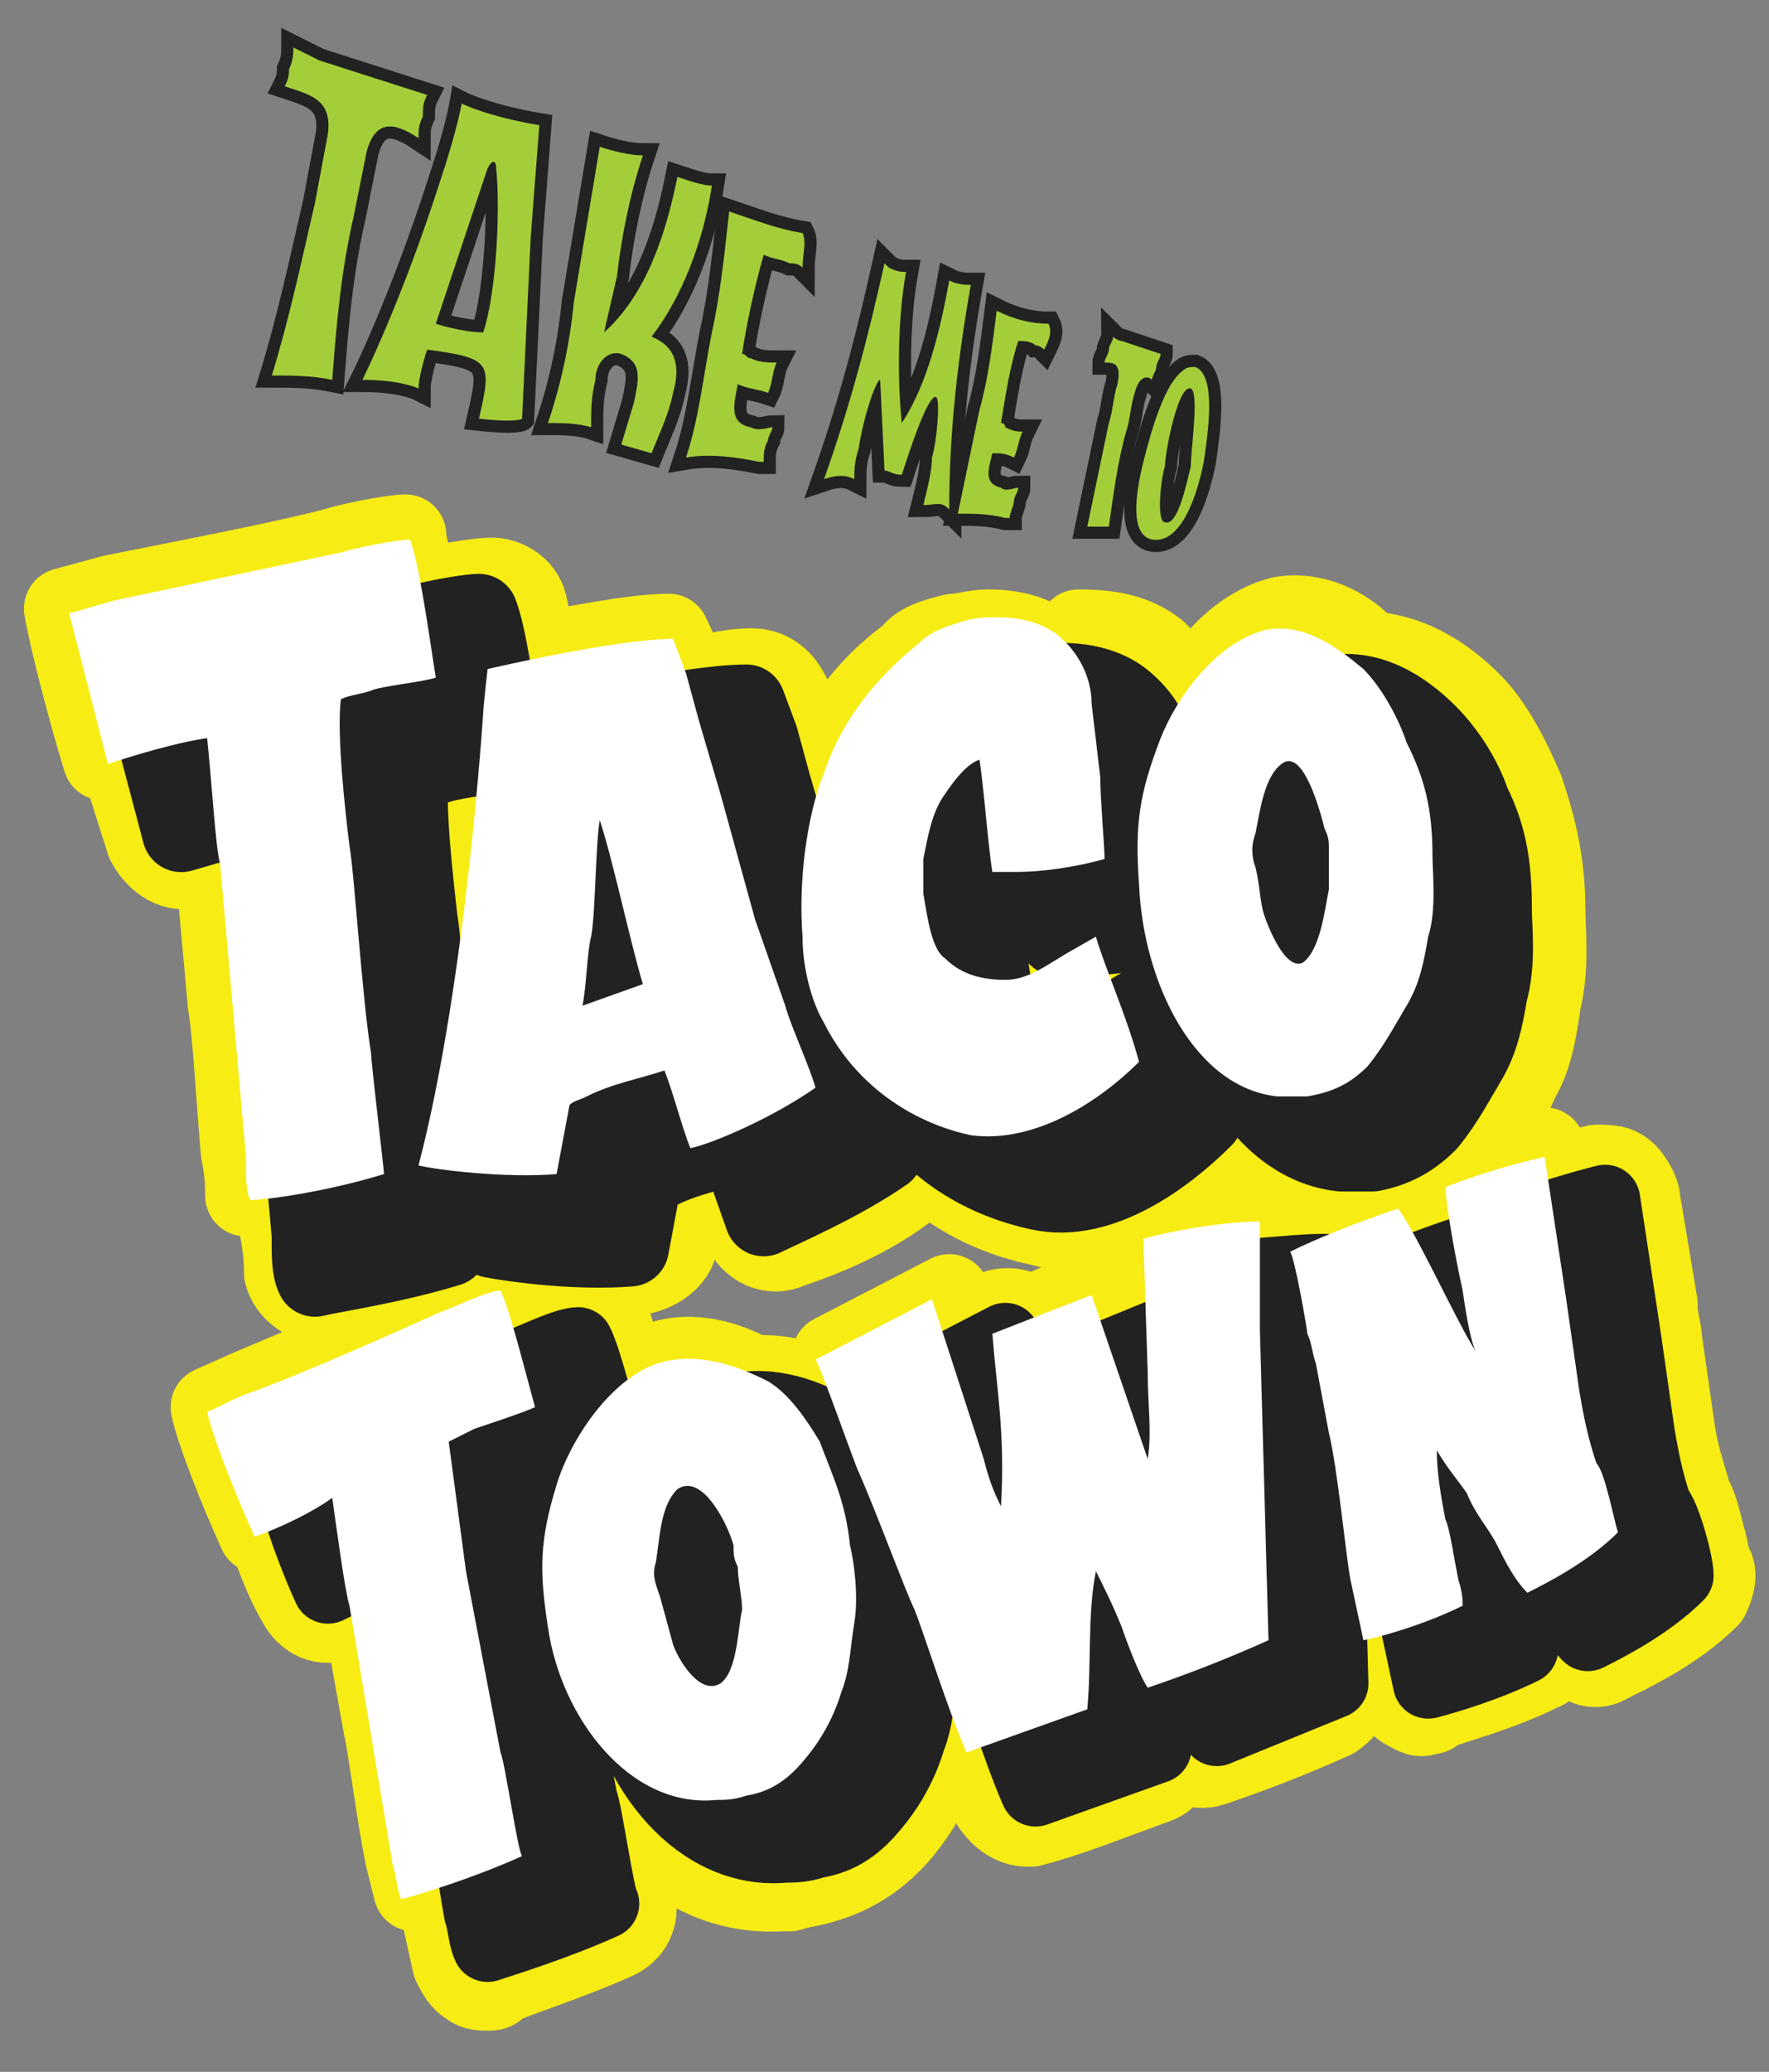 <?xml version="1.0" encoding="UTF-8"?>
<svg width="41px" height="48px" viewBox="0 0 41 48" version="1.1" xmlns="http://www.w3.org/2000/svg" xmlns:xlink="http://www.w3.org/1999/xlink">
    <rect x="0" y="0" width="41" height="48" fill="#808080" stroke="none"/>
    <title>logo-pink</title>
    <g id="Page-1" stroke="none" stroke-width="1" fill="none" fill-rule="evenodd">
        <g id="logo-pink" transform="translate(1.5, 1.1)" fill-rule="nonzero">
            <g id="Group" stroke-linejoin="round" transform="translate(0, 11.3)" fill="#F7EC13" stroke="#F7EC13" stroke-width="1.89">
                <path d="M24.1,10.2 C24.2,10.3 24.2,10.4 24.3,10.5 C24.4,10.4 24.4,10.4 24.5,10.4 C24.9,10.1 25,10.1 25.2,10.1 C25.3,10.1 25.4,10.1 25.5,10.2 C25.5,10.1 25.4,10.1 25.4,10.1 C24.9,10.1 24.5,10.1 24.1,10.2 L24.1,10.2 Z M22.4,10.3 C22.5,10.2 22.6,10.2 22.7,10.1 C22.5,10 22.4,10 22.3,9.9 C22.3,10.1 22.4,10.2 22.4,10.3 L22.4,10.3 Z M8.9,6 C8.9,6.8 9,8 9.1,8.6 L9.2,9.1 L9.2,9.4 L9.6,6 L8.9,6 Z M6.3,22.3 C5.8,22.5 5.2,22.9 4.7,23.1 C4.9,23.6 5.1,24.2 5.4,24.7 C5.6,25.1 6,25.3 6.4,25.1 C6.5,25 6.7,25 6.8,24.9 C6.8,24.8 6.8,24.8 6.7,24.7 C6.7,24.5 6.5,23 6.3,22.3 L6.3,22.3 Z M15.7,24.9 C15.8,24.6 15.6,24.2 15.6,23.9 C15.5,23.7 15.5,23.6 15.5,23.4 C15.4,23 14.8,21.7 14.2,22.1 C13.8,22.5 13.8,23.2 13.7,23.8 C13.6,24.1 13.7,24.3 13.8,24.6 L14.1,25.7 C14.2,26 14.7,26.9 15.2,26.6 C15.6,26.3 15.7,25.4 15.7,24.9 L15.7,24.9 Z M18.6,21.6 C18.5,21.5 18.2,20.7 18,20 C17.3,19.6 16.5,19.4 15.8,19.5 C16,19.6 16.1,19.7 16.3,19.8 C16.8,20.1 17.2,20.7 17.5,21.2 C17.9,21.9 18.1,22.6 18.2,23.6 C18.3,24 18.4,24.8 18.3,25.4 C18.2,26 18.2,26.5 18,27 C17.835,27.548 17.563,28.057 17.2,28.5 C16.8,29 16.4,29.3 15.8,29.4 C15.5,29.5 15.3,29.5 15.1,29.5 C13.1,29.7 11.5,27.6 11.2,25.5 C11,24.2 11,23.5 11.4,22.2 C11.7,21.4 12.3,20.3 13.1,19.7 L12.7,18.4 C12.5,18.1 12.2,17.9 11.9,18 L10.6,18.4 C10.8,19 10.9,19.7 11.1,20.3 C10.9,20.4 10,20.7 9.7,20.8 L9.1,21.1 L9.5,24.1 L10.3,28.3 C10.4,28.5 10.7,30.6 10.8,30.7 C10,31.1 9.2,31.4 8.7,31.6 C8.8,31.8 8.8,32 8.8,32.2 L9,33.1 C9.1,33.3 9.2,33.5 9.4,33.6 C9.5,33.7 9.7,33.7 9.8,33.7 C9.9,33.7 10,33.7 10,33.6 C10.4,33.4 11.7,33 12.8,32.5 C13.2,32.3 13.3,31.9 13.2,31.6 C13.1,31.4 12.8,29.5 12.7,29.2 C12.7,29.1 12.6,29 12.6,28.8 C13.4,30.4 14.8,31.5 16.6,31.4 L16.8,31.4 C17.1,31.3 17.3,31.3 17.6,31.2 C18.3,31 18.9,30.6 19.4,30 C19.8,29.5 20.1,29 20.3,28.3 C20.5,27.9 20.6,27.5 20.6,27 L19.8,24.9 C19.7,24.4 18.9,22.5 18.6,21.6 L18.6,21.6 Z M29.8,24.1 C29.7,23.6 29.5,21.5 29.3,20.7 L29,19.1 C28.9,18.8 28.9,18.6 28.8,18.4 C28.8,18.3 28.5,16.6 28.4,16.5 C28.6,16.4 28.9,16.3 29.2,16.1 L29.1,16.1 C28.6,16.1 28.1,16.2 27.6,16.2 L27.6,18.3 L27.8,25.5 C26.885,25.912 25.951,26.279 25,26.6 C24.8,26.3 24.5,25.5 24.4,25.2 C24.2,24.7 24,24.3 23.8,23.9 C23.6,24.9 23.7,26 23.6,27.1 C22.7,27.5 21.8,27.8 21,28 L21.5,29.4 C21.7,29.7 22,29.9 22.3,29.9 L22.4,29.9 C23.2,29.7 24.2,29.3 25.3,28.9 C25.6,28.8 25.7,28.5 25.8,28.3 C26,28.5 26.3,28.6 26.6,28.5 C27.551,28.179 28.485,27.812 29.4,27.4 C29.7,27.2 29.9,26.9 29.9,26.6 C29.9,26.2 29.8,25.9 29.8,25.5 C29.7,25.5 29.6,25.6 29.6,25.6 C30,25.5 29.8,24.2 29.8,24.1 L29.8,24.1 Z M21.5,21.3 C21.6,21.7 21.7,22 21.9,22.4 C22,20.7 21.8,19.7 21.7,18.4 C21.9,18.3 22.1,18.2 22.4,18.1 C22.3,18 22.3,18 22.2,18 C22,17.9 21.7,17.9 21.5,18 C21.2,18.1 20.9,18.3 20.5,18.5 C20.8,19.5 21.2,20.7 21.5,21.3 Z" id="Shape"></path>
                <path d="M25.2,21.3 C25.3,20.7 25.2,20 25.2,19.3 L25.2,17.9 C24.9,18 24.5,18.1 24.2,18.3 L25.2,21.3 Z M38.2,23.9 C38.1,23.8 38.1,23.5 38,23.2 C37.9,22.8 37.8,22.4 37.7,22.3 C37.6,21.9 37.4,21.4 37.3,20.7 L37,18.6 C37,18.4 36.9,18.2 36.9,17.8 L36.5,15.4 C36.5,15.2 36.3,14.9 36.2,14.8 C36,14.6 35.8,14.6 35.5,14.6 L34.3,14.9 L34.7,17.6 L35,19.7 C35.1,20.3 35.2,20.8 35.4,21.4 C35.5,21.6 35.8,22.7 35.8,23 C35.1,23.7 34.1,24.2 33.7,24.4 C33.4,24.1 33.2,23.7 33,23.3 C32.8,22.9 32.5,22.6 32.3,22.1 C32.1,21.8 31.9,21.6 31.6,21.1 C31.6,21.6 31.7,22.2 31.8,22.7 C31.9,22.9 32,23.6 32.1,24.1 C32.168,24.293 32.202,24.496 32.2,24.7 C31.6,25 30.8,25.2 30.4,25.4 C30.4,25.5 30.5,26.1 30.6,26.4 L30.7,26.7 C30.8,26.9 30.9,27.1 31.1,27.2 C31.3,27.3 31.4,27.4 31.6,27.3 C31.7,27.3 31.7,27.3 31.8,27.2 C32,27.1 33.2,26.8 34.2,26.3 C34.5,26.2 34.6,25.9 34.7,25.6 C34.8,25.7 34.9,25.8 34.9,25.9 C35.2,26.2 35.5,26.3 35.8,26.1 C36.2,25.9 37.3,25.4 38.1,24.6 C38.2,24.4 38.3,24.1 38.2,23.9 L38.2,23.9 Z M32.8,18.8 C32.7,18.6 32.6,18.1 32.5,17.4 L32.2,15.7 L32.2,15.7 L31.3,16 L32.8,18.8 L32.8,18.8 Z M10.7,30.5 C10.6,30.4 10.2,28.3 10.2,28.1 L9.4,23.9 C9.2,23.1 9,21.7 9,20.9 L9.6,20.6 L11,20.1 L10.5,18.2 C10.4,17.8 10.3,17.6 10.2,17.4 L8.8,17.9 L4.3,19.8 L3.4,20.2 C3.5,20.7 4,22 4.5,23.1 C4.6,23 4.7,23 4.8,22.9 C5.313,22.594 5.847,22.326 6.4,22.1 C6.6,22.8 6.8,24.3 6.8,24.6 C6.8,24.7 6.8,24.7 6.9,24.8 L7.4,27.6 C7.5,28 7.7,29.6 7.9,30.6 L8.1,31.4 C8.2,31.3 8.4,31.3 8.7,31.2 C9.2,31.2 10,30.9 10.7,30.5 L10.7,30.5 Z" id="Shape"></path>
                <path d="M11.4,22.1 C11,23.4 11,24.1 11.2,25.4 C11.5,27.5 13,29.6 15.1,29.4 C15.4,29.3 15.6,29.3 15.8,29.3 C16.3,29.1 16.8,28.9 17.2,28.4 C17.563,27.957 17.835,27.448 18,26.9 C18.2,26.4 18.3,25.9 18.3,25.3 C18.4,24.6 18.3,23.9 18.2,23.5 C18,22.5 17.9,21.9 17.5,21.1 C17.2,20.6 16.7,20 16.3,19.7 C16.1,19.6 16,19.5 15.8,19.4 C15.2,19.1 14.4,18.9 13.7,19.2 C13.5,19.3 13.3,19.4 13.1,19.6 C12.3,20.2 11.6,21.2 11.4,22.1 L11.4,22.1 Z M15.2,26.6 C14.7,26.9 14.2,26 14.1,25.7 L13.8,24.6 C13.7,24.3 13.7,24 13.7,23.8 C13.8,23.3 13.8,22.5 14.2,22.1 C14.8,21.6 15.3,22.9 15.5,23.4 C15.581,23.554 15.616,23.727 15.6,23.9 C15.7,24.3 15.7,24.6 15.7,24.9 C15.7,25.4 15.6,26.3 15.2,26.6 L15.2,26.6 Z M23.9,27.1 C24,26 23.8,25 24.1,23.9 C24.4,24.3 24.5,24.8 24.7,25.2 C24.8,25.4 25.1,26.2 25.3,26.6 L28.1,25.5 L27.9,18.3 L27.9,16.2 L27.9,15.8 C27.1,15.8 25.9,16 25.3,16.1 C25.3,16.2 25.4,17 25.4,17.8 L25.4,19.2 C25.4,19.9 25.5,20.6 25.4,21.2 C25.1,20.6 24.7,19.2 24.4,18.1 C24.3,17.8 24.2,17.6 24.2,17.4 C23.7,17.5 23.1,17.8 22.6,18 C22.3,18.1 22.1,18.2 21.9,18.3 C22.1,19.6 22.1,20.6 22.1,22.3 C21.9,21.9 21.8,21.6 21.7,21.2 L20.8,18.4 L20.5,17.6 L17.8,19 C17.9,19.1 18,19.5 18.2,20 L18.8,21.6 C19.188,22.684 19.622,23.752 20.1,24.8 C20.2,25.2 20.6,26.1 20.9,26.9 C21.1,27.3 21.2,27.7 21.3,28 C21.4,28 21.5,27.9 21.6,27.9 C22,27.9 23,27.5 23.9,27.1 L23.9,27.1 Z M32.3,24.6 C32.3,24.5 32.2,24.3 32.2,24 C32.1,23.5 32,22.7 31.9,22.6 L31.7,21 C32.1,21.5 32.2,21.7 32.4,22 C32.6,22.5 32.9,22.8 33.1,23.2 C33.4,23.6 33.6,24.1 33.8,24.3 C34.2,24.1 35.2,23.6 35.9,22.9 C35.8,22.6 35.5,21.5 35.5,21.3 C35.3,20.7 35.2,20.2 35.1,19.6 L34.8,17.5 C34.7,17.1 34.5,15.7 34.4,14.8 C34.3,14.5 34.3,14.3 34.3,14.2 C33.517,14.377 32.748,14.61 32,14.9 C32,15.1 32.1,15.3 32.1,15.6 L32.4,17.3 L32.7,18.7 C32.3,18.2 31.7,16.8 31.2,16 L30.8,15.4 L29.1,16 C28.8,16.1 28.6,16.3 28.3,16.4 C28.3,16.5 28.6,18.2 28.7,18.3 C28.8,18.6 28.8,18.8 28.9,19 L29.2,20.6 C29.4,21.4 29.6,23.5 29.7,24 L30,25.4 C30.1,25.4 30.2,25.3 30.2,25.3 L30.4,25.2 C30.9,25.2 31.6,25 32.3,24.6 L32.3,24.6 Z M3.5,7.6 L3.5,7.5 C3.4,7.2 3.3,5.5 3.2,4.6 C2.7,4.8 1.9,5 1.3,5.2 L1.9,7.1 C2.1,7.5 2.5,7.8 2.9,7.7 C3.1,7.7 3.3,7.7 3.5,7.6 Z" id="Shape"></path>
                <path d="M8.6,3.4 C8.3,3.5 7.3,3.6 7.1,3.7 C6.8,3.8 6.6,3.8 6.4,3.9 C6.3,4.7 6.5,6.5 6.6,7.3 C6.7,7.8 6.9,10.9 7.1,12.1 C7.1,12.3 7.4,14.8 7.4,14.9 C6.5,15.2 5.6,15.3 4.9,15.4 C4.9,15.7 5,15.9 5,16.1 C5.066,16.429 5.099,16.764 5.1,17.1 C5.2,17.5 5.6,17.8 6.1,17.8 L6.2,17.8 C6.7,17.7 8.1,17.5 9.4,17.1 C9.6,17 9.7,16.9 9.8,16.8 C9.9,16.8 9.9,16.9 9.9,16.9 C10.5,17 12,17.1 13.3,17.1 L13.4,17.1 C13.8,17 14.2,16.7 14.2,16.3 C14.2,16.1 14.3,15.9 14.3,15.6 C14.3,15.5 14.4,15.4 14.4,15.3 L15.3,15 C15.3,15.1 15.4,15.1 15.4,15.2 L15.7,16 C15.9,16.5 16.4,16.7 16.8,16.5 C17.7,16.2 18.9,15.7 19.8,14.9 L20,14.7 C20.8,15.4 21.7,15.8 22.7,16 C23,16.1 23.2,16.1 23.5,16.1 C24.7,16 26,15.4 27.3,14.1 C27.4,14 27.5,13.9 27.5,13.8 C28.1,14.5 29,15 30,15.1 L30.7,15.1 L30.8,15.1 C31.5,15 32.2,14.7 32.7,14.2 C33.1,13.7 33.4,13.3 33.7,12.6 C34,12.1 34.1,11.5 34.2,10.8 C34.4,10 34.3,9.2 34.3,8.7 C34.3,7.6 34.1,6.8 33.8,5.9 C33.5,5.2 33.1,4.4 32.6,3.9 C31.6,2.9 30.7,2.7 30,2.7 C30.2,2.9 30.4,3 30.6,3.2 C31,3.6 31.4,4.3 31.6,4.9 C31.9,5.7 32,6.4 32.1,7.5 C32.1,7.9 32.2,8.8 32,9.4 C31.9,10 31.8,10.5 31.5,11 C31.2,11.5 31,11.9 30.6,12.4 C30.2,12.8 29.8,13 29.2,13.1 L28.5,13.1 C27.2,12.9 26.2,11.8 25.7,10.3 C25.6,10.3 25.5,10.2 25.4,10.2 C25.2,10.2 25.1,10.3 24.7,10.5 C24.6,10.6 24.6,10.6 24.5,10.6 C24.818,11.118 25.023,11.697 25.1,12.3 C24.2,13.2 22.7,14.2 21.2,14 C19.8,13.7 18.5,12.8 17.8,11.4 C17.5,10.9 17.3,10.1 17.3,9.4 C17.2,8.4 17.4,7.2 17.6,6.3 C17.5,6.1 17.5,5.9 17.4,5.6 L17.1,4.6 L16.8,3.7 C16.6,3.3 16.3,3.1 15.9,3.1 C15.5,3.1 15.1,3.2 14.6,3.3 L14.6,3.4 L14.9,4.5 L15.4,6.2 L16.2,9.1 L16.9,11.1 C17,11.5 17.5,12.6 17.6,13 C16.6,13.7 15.2,14.3 14.7,14.4 C14.5,13.9 14.3,13.1 14.1,12.6 C13.5,12.8 12.9,12.9 12.3,13.2 C12.1,13.3 12,13.3 11.9,13.4 L11.6,15 C10.4,15.1 8.8,14.9 8.4,14.8 C8.8,13.2 9.1,11.4 9.4,9.6 L9.4,9.3 L9.3,8.8 C9.2,8.2 9.1,7 9.1,6.2 C9.2,6.2 9.5,6.1 9.7,6.1 L9.9,4.2 C9.9,4.1 10,3.2 10,3.2 L11,3 L10.7,1.6 C10.6,1.2 10.2,1 9.9,1 C9.6,1 9.1,1.1 8.4,1.2 C8.3,1.7 8.4,2.6 8.6,3.4 L8.6,3.4 Z M12.4,6.6 C12.3,7.2 12.3,8.8 12.2,9.3 C12.1,9.7 12.1,10.4 12,10.9 L13.3,10.5 L12.4,6.6 L12.4,6.6 Z" id="Shape"></path>
                <path d="M23.9,3.9 L24.1,5.6 C24.1,6.1 24.2,7.2 24.2,7.5 C23.5,7.7 22.7,7.8 22.2,7.8 L21.6,7.8 C21.5,7.2 21.4,5.8 21.3,5.2 C21,5.3 20.7,5.7 20.5,6 C20.2,6.4 20.1,7 20,7.5 L20,8.3 C20.1,8.9 20.2,9.6 20.5,9.8 C20.9,10.2 21.4,10.3 21.9,10.3 C22.2,10.3 22.4,10.2 22.6,10.1 C22.6,10 22.5,9.8 22.5,9.7 C22.6,9.8 22.7,9.9 22.9,9.9 C23.01,9.795 23.15,9.725 23.3,9.7 L24,9.3 C24.1,9.5 24.2,9.7 24.4,9.9 C24.8,9.8 25.2,9.8 25.7,9.7 C25.5,9.1 25.4,8.4 25.3,7.8 C25.2,6.4 25.3,5.7 25.8,4.4 C25.9,4.2 26,4 26.1,3.7 C25.9,3.3 25.6,3 25.3,2.7 C24.8,2.3 24.2,2.2 23.5,2.2 C23.6,2.9 23.9,3.4 23.9,3.9 L23.9,3.9 Z M29.3,8.4 C29.4,8.1 29.3,7.7 29.3,7.4 C29.3,7.2 29.3,7.1 29.2,6.9 C29.1,6.5 28.7,5 28.2,5.4 C27.8,5.7 27.7,6.5 27.6,7 C27.5,7.257 27.5,7.543 27.6,7.8 C27.7,8.2 27.7,8.6 27.8,8.9 C27.9,9.2 28.3,10.2 28.7,10 C29.1,9.8 29.2,8.8 29.3,8.4 Z M3.2,4.6 L3.5,7.5 L3.5,7.6 L3.8,10.9 C3.9,11.4 4,13.2 4.1,14.3 C4.17,14.629 4.203,14.964 4.2,15.3 C4.4,15.3 4.6,15.2 4.8,15.2 L7.3,14.7 C7.2,14.6 7,12.1 7,11.9 C6.8,10.7 6.6,7.6 6.5,7.1 C6.386,5.97 6.32,4.836 6.3,3.7 C6.6,3.6 6.8,3.6 7,3.5 C7.3,3.4 8.3,3.3 8.5,3.2 L8.1,0.9 C8,0.5 7.9,0.2 7.9,0 C7.6,0 6.6,0.2 6.3,0.3 C5.2,0.6 2.6,1.1 1.1,1.4 L-3.10862447e-15,1.7 C0.1,2.3 0.5,3.9 0.9,5.2 C1,5.2 1.1,5.1 1.2,5.1 C1.9,5 2.7,4.8 3.2,4.6 L3.2,4.6 Z M9.8,3 L9.7,4 L9.5,5.9 L9.1,9.3 L8.1,14.5 C8.6,14.6 10.1,14.7 11.3,14.7 C11.4,14.3 11.5,13.7 11.6,13.1 C11.8,13 11.9,13 12,12.9 L13.8,12.3 C14,12.8 14.2,13.6 14.4,14.1 C14.9,13.9 16.2,13.4 17.3,12.7 C17.2,12.3 16.7,11.2 16.6,10.8 L15.9,8.8 C15.6,8 15.6,7.7 15.1,5.9 C14.9,5.3 14.7,4.8 14.6,4.2 C14.5,3.9 14.4,3.5 14.3,3.1 L14.3,3 C14.2,2.7 14,2.3 14,2.3 C13.2,2.3 11.7,2.6 10.7,2.8 L9.8,3 L9.8,3 Z M12,10.8 C12.1,10.4 12.1,9.7 12.2,9.2 C12.3,8.7 12.3,7.1 12.4,6.5 L13.4,10.3 L12,10.8 L12,10.8 Z" id="Shape"></path>
                <path d="M17.1,9.3 C17.2,10.1 17.3,10.8 17.6,11.3 C18.3,12.7 19.6,13.6 21,13.9 C22.5,14.2 23.9,13.1 24.9,12.2 L24.3,10.5 C24.2,10.4 24.2,10.3 24.1,10.2 L23.7,9.6 L23,10 C22.89,10.105 22.75,10.175 22.6,10.2 C22.5,10.3 22.4,10.3 22.3,10.4 C22.1,10.5 21.9,10.6 21.6,10.6 C21.1,10.6 20.7,10.4 20.2,10.1 C19.9,9.8 19.8,9.2 19.7,8.6 C19.7,8.3 19.6,8 19.7,7.8 C19.8,7.3 19.9,6.7 20.2,6.3 C20.4,6 20.7,5.6 21,5.5 C21.1,6.1 21.2,7.4 21.3,8.1 L21.9,8.1 C22.4,8 23.2,8 23.9,7.8 C24,7.4 23.8,6.4 23.8,5.9 L23.6,4.2 C23.5,3.6 23.3,3.2 23,2.8 L22.8,2.6 C22.4,2.3 21.9,2.2 21.4,2.2 C21.1,2.2 20.8,2.3 20.6,2.3 C20.2,2.4 19.8,2.5 19.6,2.8 C18.6,3.5 17.8,4.6 17.4,5.8 C17.3,6 17.2,6.2 17.2,6.4 C17.1,7.1 17,8.2 17.1,9.3 L17.1,9.3 Z M25.1,8 C25.1,8.6 25.3,9.3 25.5,9.9 C25.5,10 25.6,10 25.6,10 C26.1,11.5 27.1,12.7 28.4,12.8 C28.6,12.8 28.9,12.9 29.1,12.8 C29.6,12.7 30,12.5 30.5,12.1 C31,11.7 31.1,11.3 31.4,10.7 C31.7,10.2 31.8,9.7 31.9,9.1 C32.1,8.4 32,7.6 32,7.2 C32,6.2 31.8,5.5 31.5,4.6 C31.3,4 30.9,3.3 30.5,2.9 C30.3,2.7 30.1,2.6 29.9,2.4 C29.4,2 28.8,1.8 28.2,1.9 C27.4,2.1 26.6,2.8 26.2,3.7 C26.1,3.9 25.9,4.2 25.9,4.4 C25.1,5.9 25,6.7 25.1,8 L25.1,8 Z M28.7,10.1 C28.2,10.3 27.9,9.4 27.8,9 C27.7,8.6 27.6,8.2 27.6,7.9 L27.6,7.1 C27.7,6.6 27.8,5.8 28.2,5.5 C28.8,5.1 29.2,6.6 29.2,7 C29.3,7.2 29.3,7.4 29.3,7.5 C29.3,7.9 29.4,8.2 29.3,8.5 C29.2,8.8 29.1,9.8 28.7,10.1 L28.7,10.1 Z" id="Shape"></path>
            </g>
            <path d="M6.1,35.7 C5.6,34.6 5.2,33.3 5.1,32.8 C5.2,32.8 5.7,32.5 6,32.4 C7.4,31.9 9.6,30.9 10.5,30.5 C10.8,30.4 11.6,30 11.9,30 C12.1,30.4 12.4,31.6 12.7,32.7 C12.5,32.8 11.6,33.1 11.4,33.2 L10.8,33.5 L11.2,36.5 L12,40.6 C12.1,40.8 12.4,42.9 12.5,43 C11.4,43.5 10.1,43.9 9.8,44 C9.7,43.8 9.7,43.5 9.6,43.2 L9.1,40.2 L8.6,37.2 C8.5,36.9 8.3,35.4 8.2,34.7 L6.1,35.7 L6.1,35.7 Z M19.8,35.8 C19.9,36.2 20,36.9 19.9,37.6 C19.8,38.2 19.8,38.7 19.6,39.2 C19.435,39.748 19.163,40.257 18.8,40.7 C18.4,41.2 18,41.5 17.4,41.6 C17.1,41.7 16.9,41.7 16.7,41.7 C14.7,41.9 13.1,39.9 12.8,37.7 C12.6,36.4 12.6,35.7 13,34.4 C13.3,33.4 14.2,32 15.3,31.6 C16.2,31.3 17.1,31.6 17.8,32 C18.3,32.3 18.7,32.9 19,33.4 C19.5,34.2 19.6,34.8 19.8,35.8 Z M17.2,36.3 C17.1,36.1 17.1,36 17.1,35.8 C17,35.4 16.4,34.1 15.8,34.6 C15.4,35 15.4,35.7 15.3,36.3 C15.2,36.6 15.3,36.8 15.4,37.1 L15.7,38.2 C15.8,38.5 16.3,39.3 16.8,39.1 C17.2,38.8 17.2,37.8 17.3,37.4 C17.3,37 17.2,36.7 17.2,36.3 Z M29.2,28.3 L29.2,30.8 L29.4,37.9 L26.7,39 C26.5,38.7 26.2,37.9 26.1,37.6 C25.9,37.1 25.7,36.7 25.5,36.3 C25.3,37.3 25.4,38.4 25.3,39.4 L22.5,40.4 C22.1,39.5 21.5,37.6 21.3,37.1 C21.1,36.7 20.4,34.8 20.1,33.9 C20,33.7 19.2,31.4 19.1,31.3 L21.8,29.9 L23,33.6 C23.1,34 23.2,34.3 23.4,34.7 C23.5,33 23.3,32 23.2,30.7 L25.4,29.8 L26.7,33.5 C26.8,32.9 26.7,32.2 26.6,31.5 L26.5,28.4 C27.2,28.5 28.4,28.3 29.2,28.3 L29.2,28.3 Z M37.4,35.4 C36.7,36.1 35.7,36.6 35.3,36.8 C35,36.5 34.8,36.1 34.6,35.7 C34.4,35.3 34.2,35 33.9,34.5 C33.7,34.2 33.5,34 33.2,33.5 C33.2,34 33.3,34.5 33.4,35.1 C33.5,35.3 33.6,36 33.7,36.5 C33.768,36.693 33.802,36.896 33.8,37.1 C33,37.5 32,37.8 31.6,37.9 L31.3,36.5 C31.2,36 31,33.9 30.8,33.1 L30.5,31.5 C30.4,31.2 30.4,31 30.3,30.8 C30.3,30.7 30,29 29.9,28.9 C30.5,28.6 31.5,28.2 32.4,27.9 C32.8,28.4 33.7,30.5 34.2,31.2 C34.1,31 34,30.5 33.9,29.8 C33.7,28.9 33.5,27.7 33.5,27.4 C34.219,27.123 34.953,26.889 35.7,26.7 L36.2,30 L36.5,32.1 C36.6,32.7 36.7,33.2 36.9,33.8 C37.1,34 37.4,35.1 37.4,35.4 L37.4,35.4 Z" id="Shape" stroke="#222222" stroke-width="1.632" fill="#222222" stroke-linejoin="round"></path>
            <path d="M4.4,34.5 C3.9,33.4 3.4,32.1 3.3,31.6 C3.4,31.6 3.9,31.3 4.2,31.2 C5.6,30.7 7.8,29.7 8.7,29.3 C9,29.2 9.8,28.8 10.1,28.8 C10.3,29.2 10.6,30.4 10.9,31.5 C10.7,31.6 9.8,31.9 9.5,32 L8.9,32.3 L9.3,35.3 L10.1,39.5 C10.2,39.7 10.5,41.8 10.6,41.9 C9.5,42.4 8.2,42.8 7.8,42.9 C7.7,42.7 7.7,42.4 7.6,42.1 L7.1,39.1 L6.6,36.1 C6.5,35.8 6.3,34.3 6.2,33.6 C5.8,33.9 5,34.3 4.4,34.5 L4.4,34.5 Z M18.2,34.7 C18.3,35.1 18.4,35.9 18.3,36.5 C18.2,37.1 18.2,37.6 18,38.1 C17.835,38.648 17.563,39.157 17.2,39.6 C16.8,40.1 16.4,40.4 15.8,40.5 C15.5,40.6 15.3,40.6 15.1,40.6 C13.1,40.8 11.5,38.7 11.2,36.6 C11,35.3 11,34.6 11.4,33.3 C11.7,32.3 12.6,30.9 13.7,30.5 C14.6,30.2 15.5,30.5 16.3,30.9 C16.8,31.2 17.2,31.8 17.5,32.3 C17.8,33.1 18.1,33.7 18.2,34.7 L18.2,34.7 Z M15.6,35.2 C15.5,35 15.5,34.9 15.5,34.7 C15.4,34.3 14.8,33 14.2,33.4 C13.8,33.8 13.8,34.5 13.7,35.1 C13.6,35.4 13.7,35.6 13.8,35.9 L14.1,37 C14.2,37.3 14.7,38.2 15.2,37.9 C15.6,37.6 15.6,36.6 15.7,36.2 C15.7,35.9 15.6,35.5 15.6,35.2 L15.6,35.2 Z M27.7,27.2 L27.7,29.7 L27.9,36.9 C26.985,37.312 26.051,37.679 25.1,38 C24.9,37.7 24.6,36.9 24.5,36.6 C24.3,36.1 24.1,35.7 23.9,35.3 C23.7,36.3 23.8,37.4 23.7,38.5 L20.9,39.5 C20.5,38.6 19.9,36.7 19.7,36.2 C19.5,35.8 18.8,33.9 18.4,33 C18.3,32.8 17.5,30.5 17.4,30.4 L20.1,29 L21.3,32.7 C21.4,33.1 21.5,33.4 21.7,33.8 C21.8,32.1 21.6,31.1 21.5,29.8 L23.8,28.9 L25.1,32.7 C25.2,32.1 25.1,31.4 25.1,30.7 L25,27.6 C25.7,27.4 26.9,27.2 27.7,27.2 L27.7,27.2 Z M36,34.4 C35.3,35.1 34.3,35.6 33.9,35.8 C33.6,35.5 33.4,35.1 33.2,34.7 C33,34.3 32.7,34 32.5,33.5 C32.3,33.2 32.1,33 31.8,32.5 C31.8,33 31.9,33.6 32,34.1 C32.1,34.3 32.2,35 32.3,35.5 C32.4,35.8 32.4,36 32.4,36.1 C31.6,36.5 30.6,36.8 30.1,36.9 L29.8,35.5 C29.7,35 29.5,32.9 29.3,32.1 L29,30.5 C28.9,30.2 28.9,30 28.8,29.8 C28.8,29.7 28.5,28 28.4,27.9 C29,27.6 30,27.2 30.9,26.9 C31.3,27.4 32.3,29.6 32.7,30.2 C32.6,30 32.5,29.5 32.4,28.8 C32.2,27.9 32,26.7 32,26.4 C32.748,26.11 33.517,25.877 34.3,25.7 L34.8,29 L35.1,31.1 C35.2,31.7 35.3,32.2 35.5,32.8 C35.7,33 35.9,34.1 36,34.4 L36,34.4 Z" id="Shape" fill="#FFFFFF"></path>
            <path d="M2.7,18.2 L1.8,14.8 C1.9,14.8 2.5,14.6 2.8,14.5 L8,13.4 C8.3,13.3 9.3,13.1 9.6,13.1 C9.8,13.6 10,15 10.2,16.3 C9.9,16.4 9,16.5 8.7,16.6 L8,16.8 C7.9,17.6 8.1,19.3 8.2,20.2 C8.3,20.7 8.5,23.8 8.6,25 C8.6,25.2 8.9,27.6 8.9,27.8 C7.6,28.2 6.2,28.4 5.8,28.5 C5.7,28.3 5.7,28 5.7,27.5 L5.4,24.1 L5.1,20.7 C5,20.4 4.9,18.7 4.8,17.8 C4.3,17.7 3.4,18 2.7,18.2 L2.7,18.2 Z M11.4,16.9 C11.4,16.8 11.5,15.9 11.5,15.9 C11.5,15.9 14.5,15.2 15.8,15.2 L16.1,16 L16.4,17.1 L16.9,18.8 L17.7,21.7 C17.9,22.3 18.2,23.1 18.3,23.7 C18.4,24.1 18.9,25.2 19,25.6 C18,26.3 16.6,26.9 16.2,27.1 L15.6,25.4 C15,25.6 14.4,25.7 13.8,26 C13.6,26.1 13.5,26.1 13.4,26.2 L13.1,27.8 C11.9,27.9 10.4,27.7 9.9,27.6 C10.9,23.2 11.4,16.9 11.4,16.9 L11.4,16.9 Z M14.9,23.2 C14.6,22.2 14.2,20.4 13.9,19.4 C13.8,20 13.8,21.6 13.7,22.1 C13.6,22.5 13.6,23.2 13.5,23.6 L14.9,23.2 L14.9,23.2 Z M26.4,24.8 C25.5,25.7 24,26.8 22.6,26.5 C21.2,26.2 19.9,25.4 19.2,24 C18.9,23.5 18.7,22.8 18.7,22 C18.6,20.7 18.8,19.2 19.2,18.3 C19.6,17.1 20.4,16.1 21.3,15.3 C21.6,15 22,14.9 22.3,14.8 C22.6,14.7 22.8,14.7 23.1,14.7 C23.6,14.7 24.1,14.8 24.5,15.1 C25,15.5 25.3,16 25.3,16.7 L25.5,18.4 C25.5,18.9 25.6,20 25.6,20.3 C24.9,20.5 24.1,20.6 23.6,20.6 L23,20.6 C22.9,20 22.8,18.7 22.7,18 C22.4,18.1 22.1,18.5 21.9,18.8 C21.6,19.2 21.5,19.8 21.4,20.3 L21.4,21.1 C21.5,21.7 21.6,22.4 21.8,22.6 C22.2,23 22.7,23.1 23.2,23.1 C23.7,23.1 24.1,22.8 24.5,22.5 C24.5,22.5 25.1,22.1 25.2,22.1 C25.5,22.7 26.1,23.7 26.4,24.8 L26.4,24.8 Z M33.1,20 C33.1,20.4 33.2,21.2 33,21.9 C32.9,22.5 32.8,23 32.5,23.5 C32.2,24 32,24.4 31.6,24.9 C31.2,25.3 30.8,25.5 30.3,25.6 L29.6,25.6 C27.7,25.4 26.5,23 26.4,20.8 C26.3,19.4 26.4,18.7 26.9,17.5 C27.3,16.5 28.2,15.3 29.3,15 C30.2,14.8 31,15.3 31.6,15.9 C32,16.3 32.4,16.9 32.6,17.5 C33,18.3 33.1,19 33.1,20 L33.1,20 Z M30.7,20 C30.7,19.8 30.7,19.7 30.6,19.5 C30.5,19.1 30.1,17.6 29.6,18 C29.2,18.3 29.1,19.1 29,19.6 C28.9,19.857 28.9,20.143 29,20.4 C29.1,20.8 29.1,21.2 29.2,21.5 C29.3,21.9 29.7,22.8 30.1,22.6 C30.5,22.3 30.6,21.4 30.7,20.9 L30.7,20 L30.7,20 Z" id="Shape" stroke="#222222" stroke-width="1.81" fill="#222222" stroke-linejoin="round"></path>
            <path d="M1,16.6 L0.1,13.1 C0.2,13.1 0.8,12.9 1.2,12.8 L6.4,11.7 C6.7,11.6 7.7,11.4 8,11.4 C8.2,11.9 8.4,13.3 8.6,14.6 C8.3,14.7 7.3,14.8 7.1,14.9 C6.8,15 6.6,15 6.4,15.1 C6.3,15.9 6.5,17.7 6.6,18.5 C6.7,19 6.9,22.1 7.1,23.3 C7.1,23.5 7.4,26 7.4,26.1 C6.1,26.5 4.7,26.7 4.3,26.7 C4.2,26.5 4.2,26.2 4.2,25.7 L3.9,22.3 L3.6,18.9 C3.5,18.6 3.4,16.9 3.3,16 C2.6,16.1 1.6,16.4 1,16.6 L1,16.6 Z M9.7,15.4 C9.7,15.3 9.8,14.4 9.8,14.4 C9.8,14.4 12.8,13.7 14.1,13.7 L14.4,14.5 L14.7,15.6 L15.2,17.3 L16,20.2 L16.7,22.2 C16.8,22.6 17.3,23.7 17.4,24.1 C16.4,24.8 15,25.4 14.5,25.5 C14.3,25 14.1,24.2 13.9,23.7 C13.3,23.9 12.7,24 12.1,24.3 C11.9,24.4 11.8,24.4 11.7,24.5 L11.4,26.1 C10.2,26.2 8.6,26 8.2,25.9 C9.3,21.7 9.7,15.4 9.7,15.4 L9.7,15.4 Z M13.4,21.7 C13.1,20.7 12.7,18.8 12.4,17.9 C12.3,18.5 12.3,20.1 12.2,20.6 C12.1,21 12.1,21.7 12,22.2 L13.4,21.7 L13.4,21.7 Z M24.9,23.5 C24,24.4 22.5,25.4 21,25.2 C19.6,24.9 18.3,24 17.6,22.6 C17.3,22.1 17.1,21.3 17.1,20.6 C17,19.3 17.2,17.8 17.6,16.8 C18,15.6 18.8,14.6 19.8,13.8 C20.1,13.5 20.5,13.4 20.8,13.3 C21.1,13.2 21.4,13.2 21.6,13.2 C22.1,13.2 22.6,13.3 23,13.6 C23.5,14 23.8,14.6 23.8,15.2 L24,16.9 C24,17.4 24.1,18.5 24.1,18.8 C23.4,19 22.6,19.1 22.1,19.1 L21.5,19.1 C21.4,18.5 21.3,17.1 21.2,16.5 C20.9,16.6 20.6,17 20.4,17.3 C20.1,17.7 20,18.3 19.9,18.8 L19.9,19.6 C20,20.2 20.1,20.9 20.4,21.1 C20.8,21.5 21.3,21.6 21.8,21.6 C22.3,21.6 22.7,21.3 23.2,21 L23.9,20.6 C24.1,21.3 24.6,22.4 24.9,23.5 L24.9,23.5 Z M31.7,18.7 C31.7,19.1 31.8,20 31.6,20.6 C31.5,21.2 31.4,21.7 31.1,22.2 C30.8,22.7 30.6,23.1 30.2,23.6 C29.8,24 29.4,24.2 28.8,24.3 L28.1,24.3 C26.2,24.1 25,21.7 24.9,19.4 C24.8,18 24.9,17.3 25.4,16 C25.8,15 26.7,13.8 27.8,13.5 C28.7,13.3 29.5,13.9 30.1,14.4 C30.5,14.8 30.9,15.5 31.1,16.1 C31.5,16.9 31.7,17.6 31.7,18.7 L31.7,18.7 Z M29.3,18.6 C29.3,18.4 29.3,18.3 29.2,18.1 C29.1,17.7 28.7,16.2 28.2,16.6 C27.8,16.9 27.7,17.7 27.6,18.2 C27.5,18.457 27.5,18.743 27.6,19 C27.7,19.4 27.7,19.8 27.8,20.1 C27.9,20.4 28.3,21.4 28.7,21.2 C29.1,20.9 29.2,20 29.3,19.5 L29.3,18.6 Z" id="Shape" fill="#FFFFFF"></path>
            <g id="Group" transform="translate(4.8, 0)" fill="#222222" stroke="#222222" stroke-width="0.563">
                <path d="M2.2,2.4 L1.9,3.9 C1.6,5.2 1.5,6.4 1.4,7.7 C0.9,7.6 0.5,7.6 1.77635684e-15,7.6 C0.4,6.3 0.7,4.9 1,3.6 L1.3,2 C1.4,1.2 0.9,1.1 0.3,0.9 C0.4,0.7 0.4,0.6 0.4,0.5 C0.5,0.3 0.5,0.1 0.5,0 L1.1,0.3 L3.6,1.1 C3.5,1.3 3.5,1.4 3.5,1.6 C3.4,1.8 3.4,1.9 3.4,2.1 C2.8,1.7 2.4,1.7 2.2,2.4 L2.2,2.4 Z" id="B"></path>
                <path d="M4.8,8.6 C5.1,7.3 5.1,7.2 3.6,7 C3.5,7.3 3.4,7.7 3.4,7.9 C3.4,7.9 3,7.7 2.1,7.7 C2.1,7.7 3,5.9 3.9,3.1 C4.3,1.9 4.4,1.3 4.4,1.3 C4.4,1.3 5,1.6 6.2,1.8 L6,4.4 L5.8,8.6 C5.8,8.6 5.7,8.7 4.8,8.6 L4.8,8.6 Z M5.2,2.8 C5.2,2.6 5.1,2.6 5,2.8 L3.8,6.4 C3.8,6.4 4.4,6.6 4.9,6.6 C5.2,5.7 5.3,3.8 5.2,2.8 L5.2,2.8 Z" id="C"></path>
                <path d="M8.8,6.7 C9.3,6.9 9.5,7.3 9.3,8 C9.2,8.5 9,8.9 8.8,9.4 L8.1,9.2 L8.4,8.2 C8.5,7.7 8.6,7.3 8.1,7.1 C7.8,7 7.5,7.3 7.5,7.7 C7.4,8.1 7.4,8.4 7.4,8.8 C7.1,8.7 6.7,8.7 6.4,8.7 C6.705,7.792 6.907,6.853 7,5.9 L7.6,2.3 C7.9,2.4 8.3,2.5 8.6,2.5 C8.3,3.4 8.1,4.4 8,5.3 L7.7,6.6 C8.6,5.8 9.1,4.5 9.4,3 C9.7,3.1 10,3.2 10.2,3.2 C10,4.5 9.5,5.8 8.8,6.7 L8.8,6.7 Z" id="D"></path>
                <path d="M12.3,5.1 C12.2,5 12.1,5 12,5 C11.8,4.9 11.6,4.9 11.4,4.8 C11.2,5.5 11,6.4 10.9,7.1 C11,7.1 11,7.2 11.1,7.2 C11.3,7.3 11.5,7.3 11.7,7.3 C11.6,7.5 11.6,7.8 11.5,8 C11.2,7.9 11,7.9 10.8,7.8 C10.7,8.3 10.6,8.7 11.1,8.8 C11.3,8.9 11.5,8.8 11.6,8.8 C11.6,8.9 11.5,9 11.5,9.1 C11.4,9.3 11.4,9.4 11.4,9.6 L11.3,9.6 C10.8,9.5 10.2,9.4 9.6,9.5 C9.9,8.6 10,7.6 10.2,6.6 C10.4,5.7 10.5,4.7 10.6,3.8 C11.2,4 11.7,4.2 12.3,4.3 C12.4,4.5 12.3,4.8 12.3,5.1 L12.3,5.1 Z" id="E"></path>
                <path d="M15.1,10.6 C15.2,10.2 15.3,9.8 15.3,9.5 C15.4,9.2 15.5,8.2 15.4,8.1 C15.2,8 14.7,9.6 14.6,9.9 C14.4,9.9 14.3,9.8 14.2,9.8 L14.1,7.7 C14,7.7 13.7,8.6 13.6,9.3 C13.5,9.6 13.5,9.8 13.5,10 C13.3,9.9 13.1,9.9 12.8,10 C13.4,8.3 13.8,6.8 14.2,5 L14.3,5.1 C14.5,5.2 14.6,5.2 14.7,5.2 C14.5,6.3 14.5,7.7 14.6,8.7 C15.2,7.8 15.5,6.5 15.7,5.4 C15.9,5.5 16.1,5.5 16.2,5.5 C15.9,7.2 15.7,8.9 15.7,10.7 C15.5,10.5 15.4,10.6 15.1,10.6 L15.1,10.6 Z" id="F"></path>
                <path d="M17.9,7 C17.8,6.9 17.7,6.9 17.7,6.9 C17.6,6.8 17.4,6.8 17.3,6.8 C17.1,7.4 17,8.1 16.9,8.7 C17,8.7 17,8.8 17,8.8 C17.2,8.9 17.3,8.9 17.4,8.9 C17.3,9.1 17.3,9.3 17.2,9.5 C17,9.4 16.9,9.4 16.7,9.4 C16.6,9.8 16.5,10.1 16.9,10.2 C17,10.3 17.2,10.2 17.3,10.2 C17.3,10.3 17.2,10.4 17.2,10.5 C17.2,10.6 17.1,10.8 17.1,10.9 L17,10.9 C16.6,10.8 16.3,10.8 15.9,10.8 L16.4,8.4 C16.6,7.7 16.7,6.9 16.8,6.1 C17.2,6.3 17.6,6.4 18,6.4 C18.1,6.6 18,6.8 17.9,7 L17.9,7 Z" id="G"></path>
                <path d="M20,8 C19.9,8.3 19.9,8.6 19.8,8.9 C19.6,9.6 19.5,10.4 19.4,11.1 L18.9,11.1 L19.4,8.7 C19.5,8.4 19.5,8.1 19.6,7.8 C19.7,7.3 19.5,7.3 19.3,7.3 C19.3,7.2 19.4,7.1 19.4,7 C19.4,6.9 19.5,6.8 19.5,6.7 C19.6,6.8 19.7,6.8 19.7,6.8 L20.6,7.1 C20.6,7.2 20.5,7.3 20.5,7.4 C20.5,7.5 20.4,7.6 20.4,7.7 C20.3,7.6 20.1,7.6 20,8 Z" id="H"></path>
                <path d="M20.4,11.4 C19.9,11.3 20,10.4 20.2,9.6 C20.4,8.8 20.7,7.8 21.1,7.5 C21.2,7.4 21.3,7.4 21.4,7.4 C21.9,7.6 21.7,8.9 21.6,9.6 C21.4,10.6 21,11.5 20.4,11.4 Z M21.3,7.9 C21,7.8 20.7,9.4 20.7,9.7 C20.6,10 20.5,11 20.7,11 C21,11.1 21.2,10.1 21.3,9.7 C21.3,9.3 21.5,8 21.3,7.9 Z" id="I"></path>
            </g>
            <g id="Group" transform="translate(4.8, 0)" fill="#A4CE39">
                <path d="M2.2,2.4 L1.9,3.9 C1.6,5.2 1.5,6.4 1.4,7.7 C0.9,7.6 0.5,7.6 1.77635684e-15,7.6 C0.4,6.3 0.7,4.9 1,3.6 L1.3,2 C1.4,1.2 0.9,1.1 0.3,0.9 C0.4,0.7 0.4,0.6 0.4,0.5 C0.5,0.3 0.5,0.1 0.5,0 L1.1,0.3 L3.6,1.1 C3.5,1.3 3.5,1.4 3.5,1.6 C3.4,1.8 3.4,1.9 3.4,2.1 C2.8,1.7 2.4,1.7 2.2,2.4 L2.2,2.4 Z" id="B"></path>
                <path d="M4.8,8.6 C5.1,7.3 5.1,7.2 3.6,7 C3.5,7.3 3.4,7.7 3.4,7.9 C3.4,7.9 3,7.7 2.1,7.7 C2.1,7.7 3,5.9 3.9,3.1 C4.3,1.9 4.4,1.3 4.4,1.3 C4.4,1.3 5,1.6 6.2,1.8 L6,4.4 L5.8,8.6 C5.8,8.6 5.7,8.7 4.8,8.6 L4.8,8.6 Z M5.2,2.8 C5.2,2.6 5.1,2.6 5,2.8 L3.8,6.4 C3.8,6.4 4.4,6.6 4.9,6.6 C5.2,5.7 5.3,3.8 5.2,2.8 L5.2,2.8 Z" id="C"></path>
                <path d="M8.8,6.7 C9.3,6.9 9.5,7.3 9.3,8 C9.2,8.5 9,8.9 8.8,9.4 L8.1,9.2 L8.4,8.2 C8.5,7.7 8.6,7.3 8.1,7.1 C7.8,7 7.5,7.3 7.5,7.7 C7.4,8.1 7.4,8.4 7.4,8.8 C7.1,8.7 6.7,8.7 6.4,8.7 C6.705,7.792 6.907,6.853 7,5.9 L7.6,2.3 C7.9,2.4 8.3,2.5 8.6,2.5 C8.3,3.4 8.1,4.4 8,5.3 L7.7,6.6 C8.6,5.8 9.1,4.5 9.4,3 C9.7,3.1 10,3.2 10.2,3.2 C10,4.5 9.5,5.8 8.8,6.7 L8.8,6.7 Z" id="D"></path>
                <path d="M12.3,5.1 C12.2,5 12.1,5 12,5 C11.8,4.9 11.6,4.9 11.4,4.8 C11.2,5.5 11,6.4 10.9,7.1 C11,7.1 11,7.2 11.1,7.2 C11.3,7.3 11.5,7.3 11.7,7.3 C11.6,7.5 11.6,7.8 11.5,8 C11.2,7.9 11,7.9 10.8,7.8 C10.7,8.3 10.6,8.7 11.1,8.8 C11.3,8.9 11.5,8.8 11.6,8.8 C11.6,8.9 11.5,9 11.5,9.1 C11.4,9.3 11.4,9.4 11.4,9.6 L11.3,9.6 C10.8,9.5 10.2,9.4 9.6,9.5 C9.9,8.6 10,7.6 10.2,6.6 C10.4,5.7 10.5,4.7 10.6,3.8 C11.2,4 11.7,4.2 12.3,4.3 C12.4,4.5 12.3,4.8 12.3,5.1 L12.3,5.1 Z" id="E"></path>
                <path d="M15.1,10.6 C15.2,10.2 15.3,9.8 15.3,9.5 C15.4,9.2 15.5,8.2 15.4,8.1 C15.2,8 14.7,9.6 14.6,9.9 C14.4,9.9 14.3,9.8 14.2,9.8 L14.1,7.7 C14,7.7 13.7,8.6 13.6,9.3 C13.5,9.6 13.5,9.8 13.5,10 C13.3,9.9 13.1,9.9 12.8,10 C13.4,8.3 13.8,6.8 14.2,5 L14.3,5.1 C14.5,5.2 14.6,5.2 14.7,5.2 C14.5,6.3 14.5,7.7 14.6,8.7 C15.2,7.8 15.5,6.5 15.7,5.4 C15.9,5.5 16.1,5.5 16.2,5.5 C15.9,7.2 15.7,8.9 15.7,10.7 C15.5,10.5 15.4,10.6 15.1,10.6 L15.1,10.6 Z" id="F"></path>
                <path d="M17.9,7 C17.8,6.9 17.7,6.9 17.7,6.9 C17.6,6.8 17.4,6.8 17.3,6.8 C17.1,7.4 17,8.1 16.9,8.7 C17,8.7 17,8.8 17,8.8 C17.2,8.9 17.3,8.9 17.4,8.9 C17.3,9.1 17.3,9.3 17.2,9.5 C17,9.4 16.9,9.4 16.7,9.4 C16.6,9.8 16.5,10.1 16.9,10.2 C17,10.3 17.2,10.2 17.3,10.2 C17.3,10.3 17.2,10.4 17.2,10.5 C17.2,10.6 17.1,10.8 17.1,10.9 L17,10.9 C16.6,10.8 16.3,10.8 15.9,10.8 L16.4,8.4 C16.6,7.7 16.7,6.9 16.8,6.1 C17.2,6.3 17.6,6.4 18,6.4 C18.1,6.6 18,6.8 17.9,7 L17.9,7 Z" id="G"></path>
                <path d="M20,8 C19.9,8.3 19.9,8.6 19.8,8.9 C19.6,9.6 19.5,10.4 19.4,11.1 L18.9,11.1 L19.4,8.7 C19.5,8.4 19.5,8.1 19.6,7.8 C19.7,7.3 19.5,7.3 19.3,7.3 C19.3,7.2 19.4,7.1 19.4,7 C19.4,6.9 19.5,6.8 19.5,6.7 C19.6,6.8 19.7,6.8 19.7,6.8 L20.6,7.1 C20.6,7.2 20.5,7.3 20.5,7.4 C20.5,7.5 20.4,7.6 20.4,7.7 C20.3,7.6 20.1,7.6 20,8 Z" id="H"></path>
                <path d="M20.4,11.4 C19.9,11.3 20,10.4 20.2,9.6 C20.4,8.8 20.7,7.8 21.1,7.5 C21.2,7.4 21.3,7.4 21.4,7.4 C21.9,7.6 21.7,8.9 21.6,9.6 C21.4,10.6 21,11.5 20.4,11.4 Z M21.3,7.9 C21,7.8 20.7,9.4 20.7,9.7 C20.6,10 20.5,11 20.7,11 C21,11.1 21.2,10.1 21.3,9.7 C21.3,9.3 21.5,8 21.3,7.9 Z" id="I"></path>
            </g>
        </g>
    </g>
</svg>